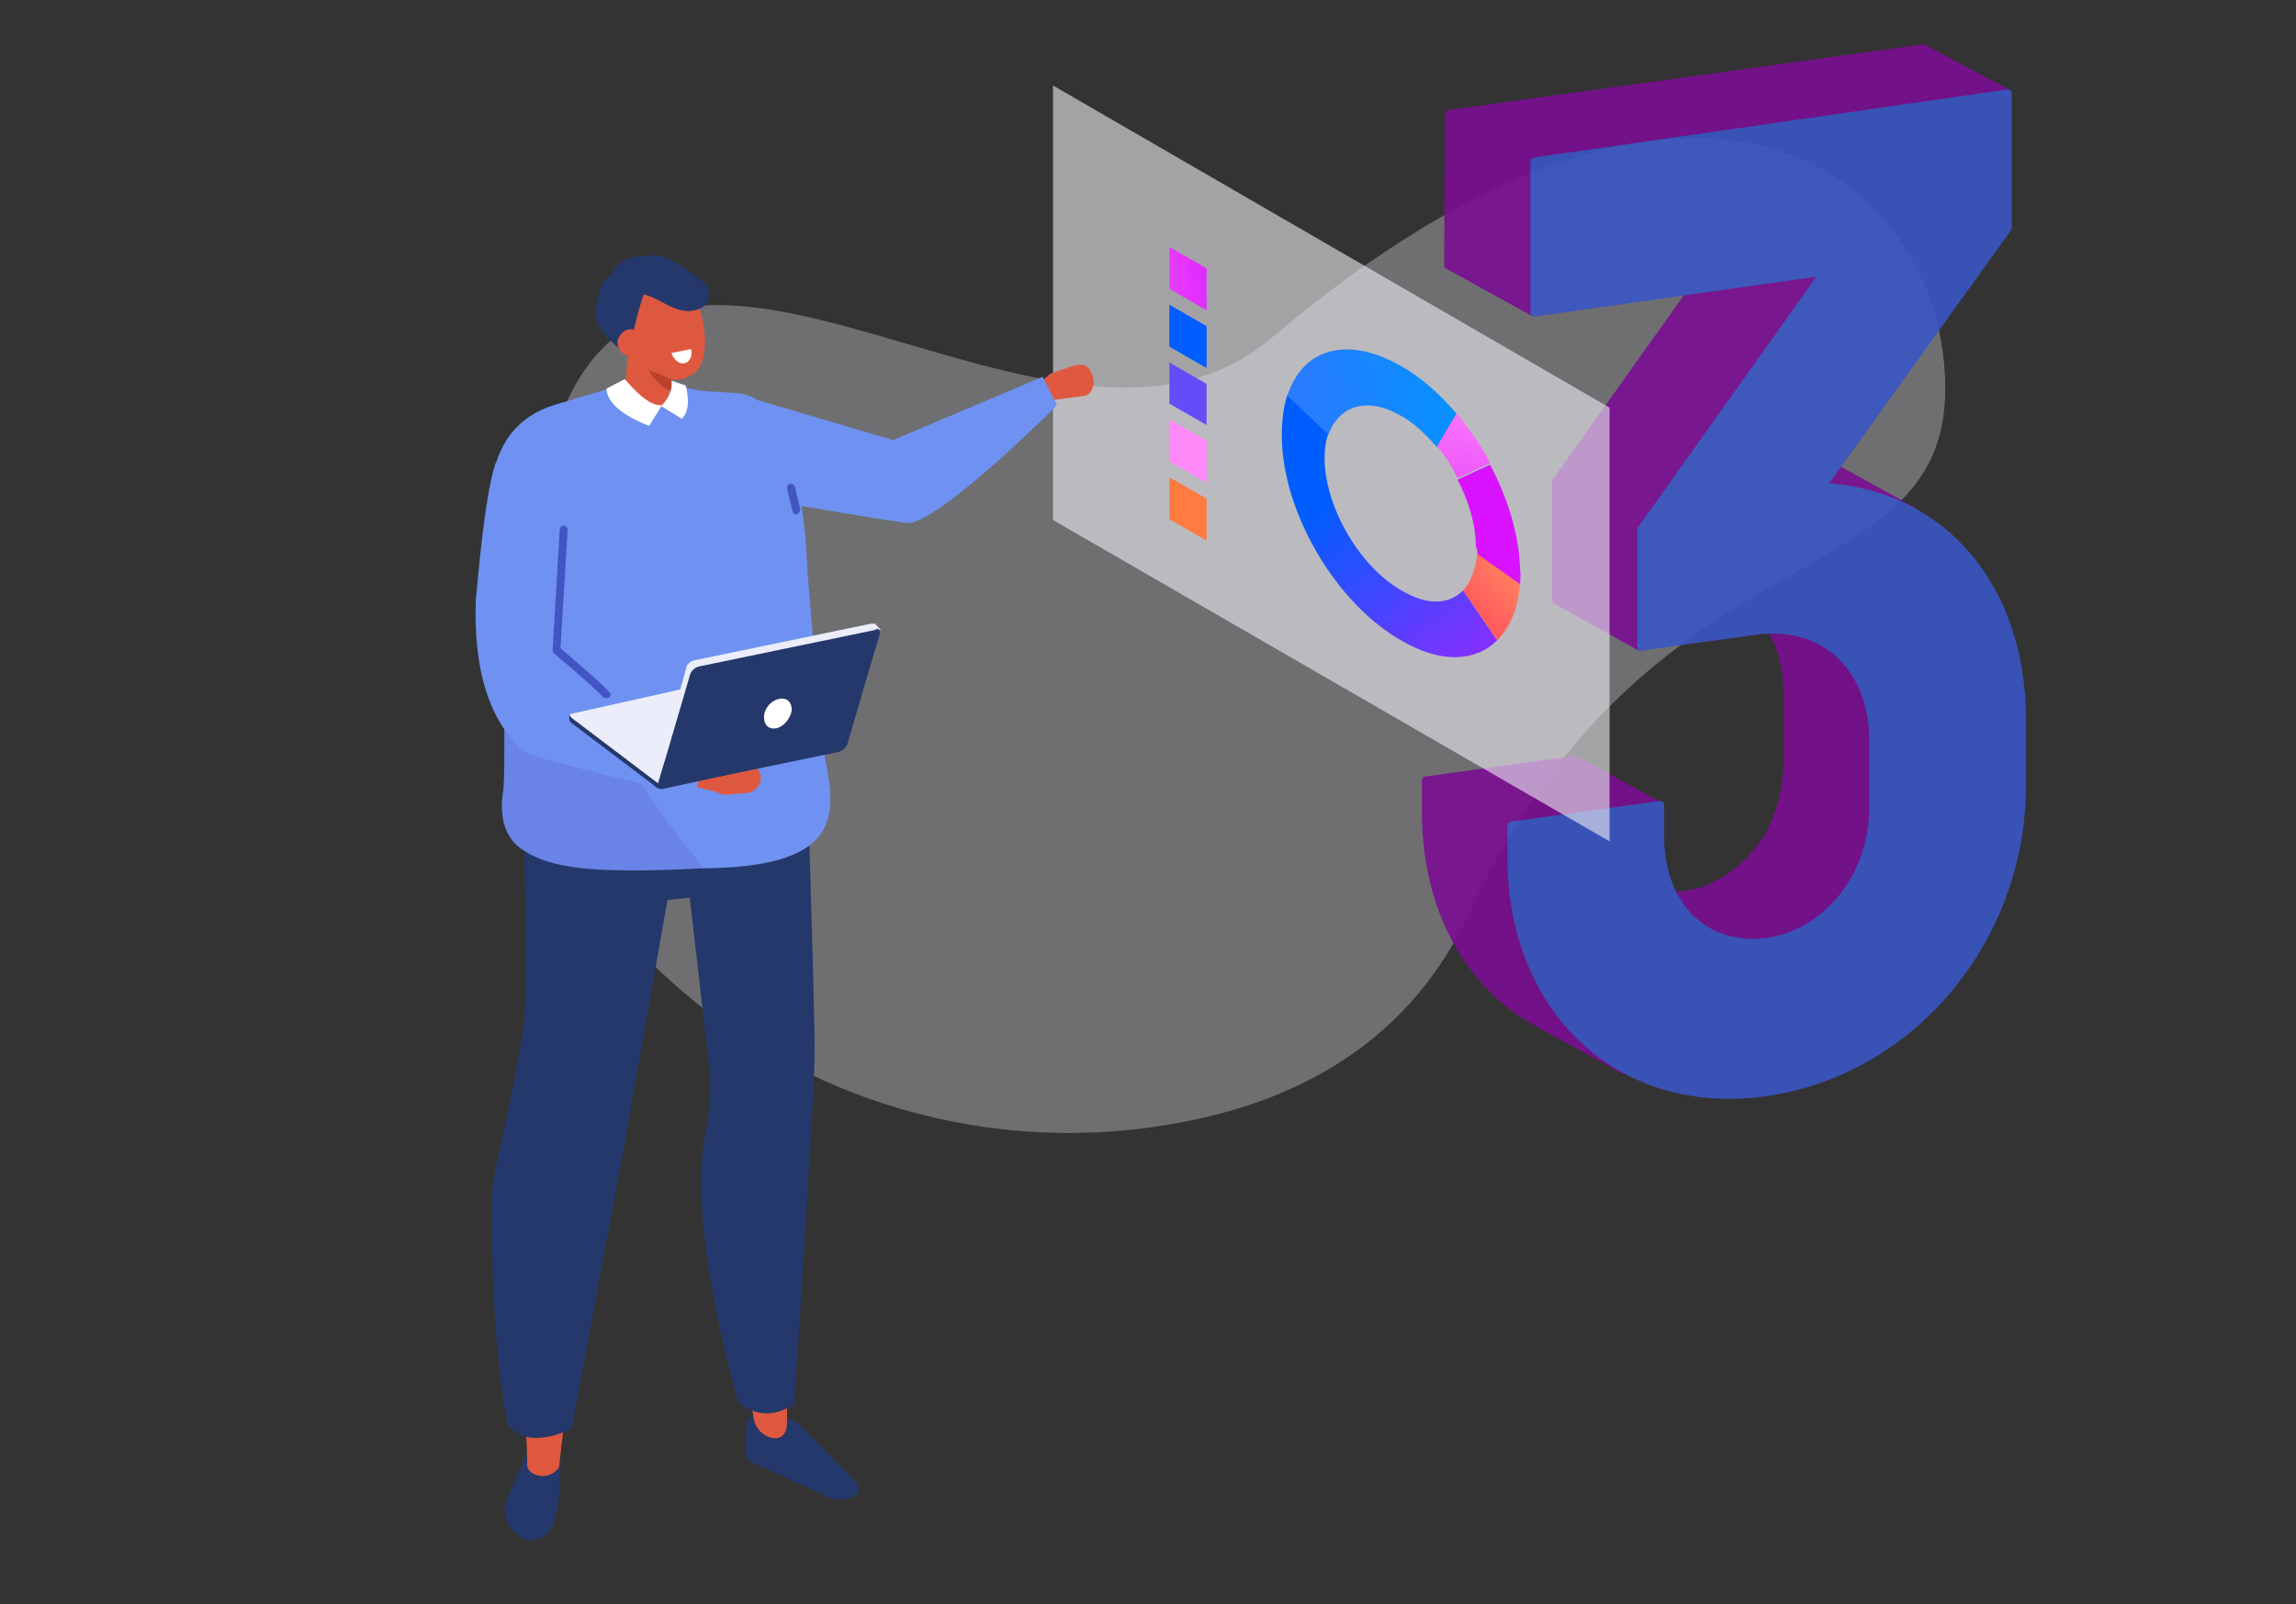 <?xml version="1.0" encoding="utf-8"?>
<!-- Generator: Adobe Illustrator 22.1.0, SVG Export Plug-In . SVG Version: 6.00 Build 0)  -->
<svg version="1.1" id="Calque_1" xmlns="http://www.w3.org/2000/svg" xmlns:xlink="http://www.w3.org/1999/xlink" x="0px" y="0px"
	 viewBox="0 0 290 202.7" style="enable-background:new 0 0 290 202.7;" xml:space="preserve">
<rect x="0" y="0" width="290" height="202.7" fill="#333333" stroke="none"/>
<style type="text/css">
	.st0{display:none;}
	.st1{display:inline;fill:#E2E0D3;}
	.st2{opacity:0.33;fill:#EBEAEF;enable-background:new    ;}
	.st3{display:inline;fill:#2F459E;stroke:#2F459E;stroke-linecap:round;stroke-linejoin:round;stroke-miterlimit:10;}
	.st4{display:inline;}
	.st5{clip-path:url(#SVGID_5_);fill:#3249A8;stroke:#0A2854;stroke-linecap:round;stroke-linejoin:round;stroke-miterlimit:10;}
	.st6{clip-path:url(#SVGID_7_);fill:#3147A3;stroke:#2F459E;stroke-linecap:round;stroke-linejoin:round;stroke-miterlimit:10;}
	.st7{clip-path:url(#SVGID_9_);fill:#2F459E;stroke:#0A2854;stroke-linecap:round;stroke-linejoin:round;stroke-miterlimit:10;}
	.st8{fill:none;stroke:#2F459E;stroke-linecap:round;stroke-linejoin:round;stroke-miterlimit:10;}
	.st9{fill:#2F459E;}
	.st10{clip-path:url(#SVGID_11_);fill:#2F459E;}
	.st11{display:inline;fill:#364EB4;stroke:#2F459E;stroke-linecap:round;stroke-linejoin:round;stroke-miterlimit:10;}
	.st12{display:inline;fill:#4261DF;stroke:#4261DF;stroke-linecap:round;stroke-linejoin:round;stroke-miterlimit:10;}
	.st13{opacity:0.9;}
	.st14{enable-background:new    ;}
	.st15{fill:#7A0D91;stroke:#7A0D91;stroke-linecap:round;stroke-linejoin:round;stroke-miterlimit:10;}
	.st16{fill:#3A55C3;stroke:#3A55C3;stroke-linecap:round;stroke-linejoin:round;stroke-miterlimit:10;}
	.st17{opacity:0.6;fill:#EEEEF3;enable-background:new    ;}
	.st18{fill:url(#SVGID_12_);}
	.st19{fill:url(#SVGID_13_);}
	.st20{fill:url(#SVGID_14_);}
	.st21{fill:url(#SVGID_15_);}
	.st22{fill:url(#SVGID_16_);}
	.st23{fill:url(#SVGID_17_);}
	.st24{fill:#005DFF;}
	.st25{fill:#644DF8;}
	.st26{fill:#FF89F9;}
	.st27{fill:#FF7B42;}
	.st28{fill:#DE5840;}
	.st29{fill:#6F92F2;}
	.st30{fill:#24386B;}
	.st31{fill:#BA422D;}
	.st32{fill:#FFFFFF;}
	.st33{fill:#6984E6;}
	.st34{fill:#4355C2;}
	.st35{fill:#EBEDFA;}
</style>
<g id="Calque_1_1_">
	<g id="Calque_2_1_" class="st0">
		<rect x="-55" y="-36.6" class="st1" width="489" height="222.3"/>
	</g>
	<path class="st2" d="M66.1,66.7c-12,43,33.9,84.8,83.6,75c15-2.9,28.5-10.5,35.9-26.4c22.7-49.1,60.1-39.4,60.1-66.2
		s-31-52.2-85.1-6.4c-27.1,23-76-27.6-90.1,10.7C68.7,58,67.3,62.5,66.1,66.7z"/>
</g>
<g id="Calque_2_2_">
	<g class="st0">
		<path class="st3" d="M197.2,108c0.1-0.4,0.2-0.8,0.2-1.2c0-0.2,0.1-0.5,0.1-0.7c0.1-0.5,0.1-0.8,0.1-1.3c0-0.2,0.1-0.5,0.1-0.7
			c0-0.7,0.1-1.3,0.1-2v-10c0-7.2-2.9-12.5-7.9-15.1l-23.8-13c4.8,2.6,7.9,8.1,7.9,15.1v10c0,0.7,0,1.3-0.1,2c0,0.2,0,0.5-0.1,0.7
			c0,0.5-0.1,0.8-0.1,1.3c0,0.2-0.1,0.5-0.1,0.7c-0.1,0.4-0.1,0.7-0.2,1.2c-0.1,0.2-0.1,0.5-0.2,0.8c-0.1,0.4-0.2,0.7-0.4,1.1
			c-0.1,0.4-0.2,0.8-0.5,1.2c0,0.1-0.1,0.2-0.1,0.4c-0.2,0.5-0.5,1.1-0.7,1.5c-0.4,0.6-0.7,1.3-1.2,1.9c-0.1,0.1-0.2,0.4-0.4,0.5
			c-0.2,0.4-0.6,0.8-0.9,1.2c-0.1,0.1-0.2,0.4-0.4,0.5c-0.4,0.4-0.7,0.8-1.2,1.2c-0.1,0.1-0.2,0.2-0.2,0.2c-0.1,0.1-0.1,0.1-0.2,0.2
			c-0.4,0.2-0.6,0.5-0.9,0.8c-0.1,0.1-0.2,0.1-0.4,0.2c-0.2,0.2-0.6,0.4-0.9,0.6c-0.1,0.1-0.4,0.2-0.5,0.4c-0.4,0.2-0.8,0.5-1.2,0.7
			c0,0-0.1,0-0.1,0.1c-0.5,0.2-0.9,0.4-1.4,0.6c-0.1,0-0.2,0.1-0.5,0.1c-0.4,0.1-0.7,0.2-1.1,0.4c-0.1,0-0.2,0.1-0.5,0.1
			c-0.5,0.1-0.9,0.2-1.5,0.2c-0.5,0.1-0.9,0.1-1.4,0.1c-0.1,0-0.2,0-0.5,0c-0.4,0-0.6,0-0.9,0c-0.1,0-0.4,0-0.5,0
			c-0.4,0-0.6,0-0.9-0.1c-0.1,0-0.2,0-0.4,0c-0.5-0.1-0.8-0.1-1.3-0.2c-0.1,0-0.1,0-0.2-0.1c-0.4-0.1-0.6-0.2-0.9-0.4
			c-0.1,0-0.2-0.1-0.4-0.1c-0.2-0.1-0.5-0.2-0.7-0.4c-0.2-0.1-0.5-0.2-0.7-0.4l23.8,13c0.1,0.1,0.4,0.1,0.5,0.2c0.1,0,0.1,0,0.2,0.1
			c0.2,0.1,0.5,0.2,0.7,0.4c0.1,0,0.2,0.1,0.4,0.1c0.4,0.1,0.6,0.2,0.9,0.4c0.1,0,0.1,0,0.2,0.1l0,0c0.4,0.1,0.8,0.2,1.3,0.2
			c0.1,0,0.2,0,0.4,0c0.4,0,0.6,0.1,0.9,0.1c0.1,0,0.4,0,0.5,0c0.4,0,0.6,0,0.9,0c0.1,0,0.2,0,0.5,0c0.5,0,0.9-0.1,1.4-0.1
			c0.5-0.1,1.1-0.1,1.5-0.2c0.1,0,0.2-0.1,0.5-0.1c0.4-0.1,0.7-0.2,1.1-0.4c0.1,0,0.2-0.1,0.4-0.1c0.5-0.1,0.9-0.4,1.4-0.6l0,0
			c0,0,0.1,0,0.1-0.1c0.5-0.2,0.8-0.5,1.3-0.7c0.1-0.1,0.4-0.2,0.5-0.2c0.2-0.1,0.5-0.2,0.7-0.5c0.1,0,0.1-0.1,0.2-0.2
			c0.1-0.1,0.2-0.1,0.4-0.2c0.4-0.2,0.7-0.5,0.9-0.8c0.1-0.1,0.1-0.1,0.2-0.2c0,0,0,0,0.1-0.1s0.1-0.1,0.2-0.2
			c0.4-0.4,0.8-0.7,1.2-1.2c0.1-0.1,0.1-0.1,0.2-0.2c0.1-0.1,0.1-0.2,0.2-0.4c0.4-0.4,0.6-0.7,0.9-1.2c0.1-0.1,0.1-0.2,0.2-0.4
			c0-0.1,0.1-0.1,0.1-0.2c0.4-0.6,0.8-1.2,1.2-1.9l0,0c0.2-0.5,0.5-0.9,0.7-1.4c0-0.1,0.1-0.2,0.1-0.4c0.1-0.4,0.2-0.6,0.4-0.9
			c0-0.1,0-0.1,0.1-0.2c0.1-0.4,0.2-0.7,0.4-1.1C197,108.4,197.1,108.2,197.2,108z"/>
		<g class="st4">
			<g>
				<defs>
					<path id="SVGID_4_" d="M180.4,44.5l23.8,13c-4-2.2-8.6-3.5-13.7-3.6l-23.8-13C171.7,41,176.2,42.3,180.4,44.5z"/>
				</defs>
				<clipPath id="SVGID_5_">
					<use xlink:href="#SVGID_4_"  style="overflow:visible;"/>
				</clipPath>
				<path class="st5" d="M190.4,53.8l-23.8-13c2.3,0.1,4.7,0.5,6.9,1.1l23.8,13C195.1,54.3,192.8,53.9,190.4,53.8"/>
			</g>
			<g>
				<defs>
					<path id="SVGID_6_" d="M180.4,44.5l23.8,13c-4-2.2-8.6-3.5-13.7-3.6l-23.8-13C171.7,41,176.2,42.3,180.4,44.5z"/>
				</defs>
				<clipPath id="SVGID_7_">
					<use xlink:href="#SVGID_6_"  style="overflow:visible;"/>
				</clipPath>
				<path class="st6" d="M197.2,54.7l-23.8-13c2,0.5,4,1.3,5.7,2.1l23.8,13C201.2,56,199.3,55.3,197.2,54.7"/>
			</g>
			<g>
				<defs>
					<path id="SVGID_8_" d="M180.4,44.5l23.8,13c-4-2.2-8.6-3.5-13.7-3.6l-23.8-13C171.7,41,176.2,42.3,180.4,44.5z"/>
				</defs>
				<clipPath id="SVGID_9_">
					<use xlink:href="#SVGID_8_"  style="overflow:visible;"/>
				</clipPath>
				<path class="st7" d="M203.1,56.8l-23.8-13c0.4,0.2,0.7,0.4,1.1,0.6l23.8,13C203.8,57.3,203.5,57.1,203.1,56.8"/>
			</g>
			<g>
				<path id="SVGID_1_" class="st8" d="M180.4,44.5l23.8,13c-4-2.2-8.6-3.5-13.7-3.6l-23.8-13C171.7,41,176.2,42.3,180.4,44.5z"/>
			</g>
		</g>
		<g class="st4">
			<g>
				<path id="SVGID_3_" class="st9" d="M160.6,141.7l-23.8-13c-10.4-5.7-17.1-17.2-17.1-32v-4.5l23.8,12.8v4.6
					C143.5,124.5,150.2,136.1,160.6,141.7z"/>
			</g>
			<g>
				<defs>
					<path id="SVGID_10_" d="M160.6,141.7l-23.8-13c-10.4-5.7-17.1-17.2-17.1-32v-4.5l23.8,12.8v4.6
						C143.5,124.5,150.2,136.1,160.6,141.7z"/>
				</defs>
				<clipPath id="SVGID_11_">
					<use xlink:href="#SVGID_10_"  style="overflow:visible;"/>
				</clipPath>
				<polygon class="st10" points="143.5,109.5 119.7,96.6 119.7,91.7 143.6,104.7 				"/>
			</g>
			<g>
				<path id="SVGID_2_" class="st8" d="M160.6,141.7l-23.8-13c-10.4-5.7-17.1-17.2-17.1-32v-4.5l23.8,12.8v4.6
					C143.5,124.5,150.2,136.1,160.6,141.7z"/>
			</g>
		</g>
		<polygon class="st11" points="143.6,104.9 119.7,91.9 142.1,88.9 165.9,101.8 		"/>
		<polygon class="st3" points="166.9,8.1 139.2,47 139.2,64.8 163,77.8 163,60 190.8,21.1 		"/>
		<path class="st12" d="M218.6-5.7v20.4l-28,39.1c18.2,0.8,30.3,15.2,30.3,35.2v10c0,23.2-16.7,43.3-38.7,46.3
			c-21.9,3-38.5-12.3-38.5-35.5v-4.8l22.4-3.2v4.8c0,10.6,6.9,17.1,16.1,15.8c9-1.3,15.9-9.7,15.9-20.3v-10
			c0-11.3-7.4-18.2-17.8-16.8L163,77.8V60l27.8-38.9l-43.9,6.2V4.4L218.6-5.7z"/>
		<polygon class="st3" points="146.8,27.3 123,14.3 123,-8.5 146.9,4.4 		"/>
		<polygon class="st3" points="146.9,4.4 123,-8.5 194.7,-18.6 218.6,-5.7 		"/>
	</g>
	<g class="st13">
		<g class="st14">
			<g>
				<path class="st15" d="M229.9,81l-10.7-5.9c4.1,2.2,6.6,6.7,6.6,12.7v8.3c0,0.6,0,1.2-0.1,1.6c0,0.2,0,0.4-0.1,0.6
					c0,0.4-0.1,0.7-0.1,1.1c0,0.2-0.1,0.5-0.1,0.6c-0.1,0.4-0.1,0.6-0.2,0.9c0,0.2-0.1,0.5-0.2,0.7c-0.1,0.2-0.1,0.6-0.2,0.8
					c-0.1,0.4-0.2,0.6-0.4,0.9c0,0.1-0.1,0.2-0.1,0.4c-0.2,0.5-0.4,0.8-0.6,1.3c-0.2,0.6-0.6,1.1-0.9,1.5c-0.1,0.1-0.2,0.2-0.4,0.5
					c-0.2,0.4-0.5,0.6-0.7,0.9c-0.1,0.1-0.2,0.2-0.4,0.5c-0.4,0.4-0.6,0.7-0.9,0.9c-0.1,0.1-0.1,0.1-0.2,0.2
					c-0.5,0.4-0.9,0.7-1.4,1.1c-0.2,0.1-0.5,0.4-0.7,0.5c-0.1,0.1-0.2,0.1-0.4,0.2c-0.4,0.2-0.7,0.4-1.1,0.6c0,0-0.1,0-0.1,0.1
					c-0.4,0.2-0.8,0.4-1.2,0.5c-0.1,0-0.2,0.1-0.4,0.1c-0.4,0.1-0.6,0.2-0.9,0.2c-0.1,0-0.2,0.1-0.4,0.1c-0.5,0.1-0.8,0.2-1.3,0.2
					c-0.4,0-0.8,0.1-1.2,0.1c-0.1,0-0.2,0-0.4,0c-0.2,0-0.6,0-0.8,0c-0.1,0-0.2,0-0.4,0c-0.2,0-0.6,0-0.8-0.1c-0.1,0-0.2,0-0.4,0
					c-0.4,0-0.7-0.1-1.1-0.2h-0.1c-0.2-0.1-0.6-0.1-0.8-0.2c-0.1,0-0.2-0.1-0.4-0.1c-0.2-0.1-0.5-0.1-0.6-0.2
					c-0.2-0.1-0.4-0.1-0.6-0.2l0,0l0,0l0,0l10.7,5.9c0.1,0.1,0.2,0.1,0.4,0.2c0,0,0.1,0,0.1,0.1c0.2,0.1,0.5,0.2,0.6,0.2
					s0.2,0.1,0.4,0.1c0.2,0.1,0.6,0.2,0.8,0.2h0.1l0,0c0.4,0.1,0.7,0.1,1.1,0.2c0.1,0,0.2,0,0.4,0c0.2,0,0.5,0.1,0.8,0.1
					c0.1,0,0.2,0,0.4,0c0.2,0,0.6,0,0.8,0c0.1,0,0.2,0,0.4,0c0.4,0,0.8,0,1.2-0.1c0.5-0.1,0.8-0.1,1.3-0.2c0.1,0,0.2-0.1,0.4-0.1
					c0.4-0.1,0.6-0.1,0.9-0.2c0.1,0,0.2-0.1,0.4-0.1c0.4-0.1,0.8-0.4,1.2-0.5l0,0c0,0,0.1,0,0.1-0.1c0.4-0.1,0.7-0.4,1.1-0.6
					c0.1-0.1,0.2-0.1,0.4-0.2c0.2-0.1,0.4-0.2,0.6-0.4l0.1-0.1c0.5-0.4,0.9-0.7,1.4-1.1l0,0c0.1,0,0.1-0.1,0.2-0.2
					c0.4-0.4,0.6-0.6,0.9-0.9l0.1-0.1c0.1-0.1,0.1-0.1,0.2-0.2c0.2-0.4,0.5-0.6,0.7-0.9c0.1-0.1,0.1-0.1,0.2-0.2l0.1-0.1
					c0.4-0.5,0.7-1.1,0.9-1.5l0,0c0.2-0.4,0.4-0.8,0.6-1.2c0-0.1,0.1-0.2,0.1-0.4c0.1-0.2,0.2-0.5,0.4-0.8v-0.1
					c0.1-0.2,0.2-0.6,0.2-0.8c0.1-0.2,0.1-0.5,0.2-0.7c0.1-0.4,0.1-0.6,0.2-0.9c0-0.2,0.1-0.5,0.1-0.6c0.1-0.4,0.1-0.7,0.1-1.1
					c0-0.2,0-0.4,0.1-0.6c0-0.6,0.1-1.2,0.1-1.6v-8.3C236.5,87.7,233.9,83.2,229.9,81z"/>
				<path class="st15" d="M240.6,64.1c0.4,0.1,0.7,0.4,1.1,0.5l-10.7-5.9c-0.2-0.1-0.6-0.4-0.9-0.5h-0.1c-0.7-0.4-1.3-0.6-2-0.8
					c-0.1,0-0.2-0.1-0.4-0.1c-0.7-0.2-1.4-0.5-2.2-0.7h-0.1c-0.2,0-0.5-0.1-0.6-0.1c-0.2,0-0.4-0.1-0.6-0.1
					c-0.2-0.1-0.6-0.1-0.8-0.1s-0.4-0.1-0.6-0.1c-0.4,0-0.7-0.1-1.1-0.1c-0.1,0-0.4,0-0.5-0.1c-0.5,0-1.1-0.1-1.5-0.1l0,0l0,0
					l10.7,5.9c0.5,0,1.1,0.1,1.5,0.1c0.1,0,0.4,0,0.5,0.1c0.4,0,0.7,0.1,1.1,0.1c0.2,0,0.4,0.1,0.6,0.1c0.4,0,0.6,0.1,0.8,0.1
					s0.4,0.1,0.6,0.1s0.5,0.1,0.7,0.2c0.7,0.2,1.4,0.5,2.2,0.7c0.1,0,0.2,0.1,0.4,0.1C239.1,63.5,239.9,63.8,240.6,64.1z"/>
				<path class="st15" d="M190.8,108.4v-4l18.8-2.6L198.9,96l-18.8,2.6v4c0,12.3,5.5,22,14.3,26.7l10.7,5.9
					C196.5,130.4,190.8,120.7,190.8,108.4z"/>
				<polygon class="st15" points="196.5,75.8 207.1,81.7 207.1,66.8 230.4,34.2 219.7,28.3 196.5,60.9 				"/>
				<polygon class="st15" points="193.6,20.2 253.6,11.8 242.9,6.1 183,14.4 182.9,33.5 193.6,39.4 				"/>
			</g>
			<g>
				<path class="st16" d="M253.6,11.8v17l-23.5,32.7c15.2,0.7,25.3,12.7,25.3,29.4v8.3c0,19.5-14,36.2-32.4,38.8
					c-18.3,2.6-32.1-10.3-32.1-29.7v-4l18.8-2.6v4c0,8.8,5.7,14.3,13.5,13.3c7.5-1.1,13.4-8.2,13.4-17v-8.3c0-9.4-6.2-15.2-14.9-14
					l-14.4,2V66.9l23.2-32.6l-36.7,5.2V20.4L253.6,11.8z"/>
			</g>
		</g>
	</g>
	<g>
		<polygon class="st17" points="203.3,106.3 133,65.7 133,10.8 203.3,51.5 		"/>
		<g>
			<g>
				
					<linearGradient id="SVGID_12_" gradientUnits="userSpaceOnUse" x1="167.632" y1="112.178" x2="196.515" y2="78.025" gradientTransform="matrix(1 0 0 -1 0 175.333)">
					<stop  offset="0" style="stop-color:#005DFF"/>
					<stop  offset="1" style="stop-color:#D913FF"/>
				</linearGradient>
				<path class="st18" d="M177.2,74.7c-5.3-2.9-9.7-10.3-9.9-16.5c0-1.3,0.1-2.5,0.5-3.4l-5.2-4.9c-0.5,1.5-0.7,3.3-0.7,5.3
					c0.1,9.7,7,21.3,15.4,25.9c4.8,2.7,9.1,2.5,11.8-0.2l-4.3-6.3C183,76.4,180.3,76.5,177.2,74.7z"/>
				
					<linearGradient id="SVGID_13_" gradientUnits="userSpaceOnUse" x1="186.509" y1="126.758" x2="70.586" y2="108.218" gradientTransform="matrix(1 0 0 -1 0 175.333)">
					<stop  offset="0" style="stop-color:#0094FF"/>
					<stop  offset="1" style="stop-color:#D913FF"/>
				</linearGradient>
				<path class="st19" d="M162.6,50l5.2,4.9c1.3-3.6,4.8-4.8,8.9-2.5c1.8,0.9,3.4,2.5,4.8,4.1l2.5-4.2c-2.2-2.6-4.7-4.8-7.3-6.2
					C170,42.4,164.5,44.1,162.6,50z"/>
				
					<linearGradient id="SVGID_14_" gradientUnits="userSpaceOnUse" x1="181.284" y1="887.709" x2="202.517" y2="922.046" gradientTransform="matrix(1 0.577 0 -1 0 865.347)">
					<stop  offset="0" style="stop-color:#FF3157"/>
					<stop  offset="1" style="stop-color:#FFDF6C"/>
				</linearGradient>
				<path class="st20" d="M184.8,74.6l4.3,6.3c1.6-1.6,2.7-4,2.9-7.3l-5.4-3.8C186.4,72,185.7,73.6,184.8,74.6z"/>
			</g>
			
				<linearGradient id="SVGID_15_" gradientUnits="userSpaceOnUse" x1="191.976" y1="894.525" x2="181.37" y2="924.404" gradientTransform="matrix(1 0.577 0 -1 0 865.347)">
				<stop  offset="0" style="stop-color:#D913FF"/>
				<stop  offset="1" style="stop-color:#FF89F9"/>
			</linearGradient>
			<path class="st21" d="M184,52.2l-2.5,4.2c1.1,1.2,1.9,2.6,2.6,4l4.1-1.9C187.1,56.3,185.6,54.2,184,52.2z"/>
			
				<linearGradient id="SVGID_16_" gradientUnits="userSpaceOnUse" x1="183.591" y1="140.525" x2="183.982" y2="137.793" gradientTransform="matrix(1 0 0 -1 0 175.333)">
				<stop  offset="0" style="stop-color:#005DFF"/>
				<stop  offset="1" style="stop-color:#D913FF"/>
			</linearGradient>
			<path class="st22" d="M186.6,70l5.4,3.8c0-0.6,0.1-1.2,0-1.8c-0.1-4.3-1.5-9-3.8-13.3l-4.1,1.9c1.4,2.7,2.3,5.7,2.3,8.4
				C186.6,69.3,186.6,69.7,186.6,70z"/>
		</g>
		
			<linearGradient id="SVGID_17_" gradientUnits="userSpaceOnUse" x1="157.823" y1="141.224" x2="129.821" y2="137.261" gradientTransform="matrix(1 0 0 -1 0 175.333)">
			<stop  offset="0" style="stop-color:#D913FF"/>
			<stop  offset="1" style="stop-color:#FF89F9"/>
		</linearGradient>
		<polygon class="st23" points="152.4,39.2 147.7,36.5 147.7,31.2 152.4,33.9 		"/>
		<polygon class="st24" points="152.4,46.5 147.7,43.8 147.7,38.5 152.4,41.2 		"/>
		<polygon class="st25" points="152.4,53.7 147.7,51 147.7,45.8 152.4,48.5 		"/>
		<polygon class="st26" points="152.4,61 147.7,58.3 147.7,53 152.4,55.7 		"/>
		<polygon class="st27" points="152.4,68.3 147.7,65.6 147.7,60.3 152.4,63 		"/>
	</g>
	<g>
		<path class="st28" d="M137.9,47.2L137.9,47.2c0.5,1.2,0.1,2.5-0.8,2.8l-3.8,0.5c-0.9,0.4-0.4,0-0.8-1.2l0,0
			c-0.5-1.2-1.4-0.9,0.2-2.1l2.6-0.9c0.4-0.1,0.7-0.2,1.1-0.2C137.1,46,137.5,46.3,137.9,47.2z"/>
		<path class="st29" d="M94.5,50.2l18.3,5.4l18.9-8l1.8,3.6c0,0-13.6,13.7-18.5,14.9c-0.7,0.1-16.2-2.6-16.2-2.6L94.5,50.2z"/>
		<path class="st30" d="M107.5,186.6l-6-6.1c-1.2-1.2-2.7-1.9-4.3-1.8c-0.6,0-1.2,0.1-1.8,0.1c-0.7,0.1-1.1,0.6-1.1,1.3l-0.1,1.3
			c-0.1,2.1-0.4,2.8,1.1,3.5l8.6,3.9C105.6,190.2,110.5,189.3,107.5,186.6z"/>
		<path class="st28" d="M95.2,179.2c0.2,1.4,1.5,2.6,2.9,2.5c0.7-0.1,1.2-0.5,1.3-1.8c0-14.8,1.6-27.1,1.6-40.9
			c0-15.5-0.5-10.9-0.5-34.7l-14.2-3.2c2.8,17.2,3.9,38.8,3.9,38.8C86.4,155.9,92.1,160.7,95.2,179.2z"/>
		<path class="st30" d="M85.1,95.9l4.2,36.4c0.6,3.9,0.5,7-0.2,10.9c-1.2,5.7-0.6,17.2,4.2,34c2.2,1.8,4.6,1.8,7,0.2
			c0,0,2.5-37.2,2.6-44.3c0-7.2-1.3-45.7-1.3-45.7L85.1,95.9z"/>
		<path class="st30" d="M70.8,184.6l-0.2,4.7c0,0.5-0.6,3-0.8,3.5c-0.7,1.3-1.8,1.8-2.8,1.8c-1.4,0-4.1-2.3-3-5
			c0.9-2.5,2.7-6.2,2.7-6.2C68.4,184.3,69.4,184.6,70.8,184.6z"/>
		<path class="st28" d="M66.6,184.6c-0.4,1.9,2.7,2.7,4,0.8c1.6-14.7,4.6-27.9,6.1-41.5c1.8-15.4,3.2-14.4,5.9-38l-15.6,0.5
			c0.8,17.2-0.6,38.8-0.6,38.8C60.5,161.2,66.1,164.1,66.6,184.6z"/>
		<path class="st30" d="M65.7,92.1c0,0,1.3,31.1,0.4,37.9c-0.8,5.3-2.7,14-3.5,17.6c-0.2,1.2-0.5,2.3-0.5,3.5
			c-0.1,5.3,0.2,19.8,2,28.8c1.6,2.5,5.3,2,8.1,0.6l6.6-35.5c0.1-0.5,5.5-31.3,5.5-31.3l8.7-0.9l-5-20.9
			C87.9,92,64.6,94.1,65.7,92.1z"/>
		<path class="st29" d="M90.6,49.5c-2,0-3.8-0.4-4.2-0.7c-3-2-6.5-0.7-6.8-0.5l-9.7,2.9c-9,2.9-8.1,12.4-8.2,17.7
			c0,0,3.2,6.1,3.5,11.1c0.2,4.3,3,14.2,2.3,15.6c-0.5,1.1-0.4,7.5,5,9.3c4.8,1.5,12.4,4.9,16.5,4.8c21.3-0.2,15.2-10.2,14.7-17.5
			c-0.4-4.6-1.6-17.9-1.8-21.5c-0.1-3.6-1.4-20.4-8.6-21L90.6,49.5z"/>
		<path class="st28" d="M81.9,51.7l0.4-0.4c1.1,0.2,2,0.1,2.1-0.8l1.1-5.9c0.2-1.1-0.5-2.1-1.5-2.3l-0.4-0.1c-1.1-0.2-4-0.2-4.1,0.8
			l-0.6,6.2C78.7,50.1,80.9,51.4,81.9,51.7z"/>
		<path class="st31" d="M85,47.7c0,0-2.6-0.2-4.1-2.8c0,0,1.6,3.9,3.9,4.5L85,47.7z"/>
		<path class="st28" d="M79.8,35.4c0.9-1.5,2.3-1.9,3.6-0.9c1.3-0.6,2.8,0.2,4,2.3c1.6,2.9,2.3,7.4,0.9,9.7c-0.6,0.9-2,1.5-2.9,1.5
			c-0.8,0-1.5-0.6-2.3-0.8c-2.9-1.2-2.9-0.7-4-2.6C77.6,41.7,78.4,37.7,79.8,35.4z"/>
		<path class="st30" d="M81.6,36.4c-1.1,2.7-2.1,7.7-2.2,8.6c0,0-4.5-3.2-4.2-5.6c0.8-8.2,5.7-3.8,5.7-3.8L81.6,36.4z"/>
		<path class="st30" d="M79.9,32.5c-1.8,0.4-2.7,1.6-3.3,3.9c-0.1,0.2-0.7,1.5-0.7,1.9l1.1-0.4c-0.2,2,0.6-0.9,2.6-0.6
			c3-1.1,5.5,3.3,9,1.6c0.5-0.2,0.8-0.7,0.9-1.2c0.1-0.7,0-1.5-0.7-2.1c-2.1-1.6-3.2-2.6-5.5-3.3l-0.6-0.1
			C81.6,32.4,80.7,32.4,79.9,32.5"/>
		<g>
			<g>
				<path class="st32" d="M86.4,45.9L86.4,45.9c0.7-0.1,1.1-0.9,0.9-1.8l-2.5,0.5C85.1,45.4,85.7,46,86.4,45.9z"/>
			</g>
		</g>
		<path class="st28" d="M78,43.1c-0.1,0.9,0.6,1.8,1.5,1.9s1.8-0.6,1.8-1.5c0.1-0.9-0.6-1.8-1.5-1.9C79,41.5,78.2,42.2,78,43.1z"/>
		<g>
			<g>
				<path class="st32" d="M84.8,48.1l1.8,0.6c0,0,0.9,3-0.5,4.2l-2.6-1.6C83.6,51.2,85.1,49.8,84.8,48.1z"/>
			</g>
		</g>
		<path class="st32" d="M83.6,51.2L82,53.8c0,0-5.3-1.8-5.4-4.7l2.3-1.2C79,47.9,81.6,51.4,83.6,51.2z"/>
		<path class="st33" d="M63.6,99.6c0.2-2.5,0.1-15.1-0.2-19.5c-0.2-2.8-0.7-11.1-1.2-15.4c2.2,4,3.8,5.6,4,6.6
			c1.9,7.7,2.3,12,6.2,16.5c7.4,8.7,9.3,13.1,16.5,21.9c-14.8,0.8-19.4-0.2-22.5-2.1C62.6,105.5,63.4,100.9,63.6,99.6z"/>
		<path class="st34" d="M100.6,65c-0.2,0-0.4-0.1-0.5-0.4l-0.7-2.9c0-0.2,0.1-0.5,0.4-0.6c0.2,0,0.5,0.1,0.6,0.4l0.7,2.9
			C101,64.7,100.9,64.9,100.6,65C100.7,65,100.6,65,100.6,65z"/>
		<path class="st28" d="M89.7,98.6L89.7,98.6c0.1,1.1,1.1,1.9,2,1.8l2.6-0.2c1.1-0.1,1.9-1.1,1.8-2l0,0c-0.1-1.1-1.1-1.9-2-1.8
			l-2.6,0.2C90.2,96.6,89.5,97.5,89.7,98.6z"/>
		<polygon class="st28" points="84.1,93.6 91.4,97.4 90.7,100.1 79.8,97.5 		"/>
		<path class="st29" d="M62.6,58.5c-1.5,4.5-2.3,15.7-2.5,17.2c-0.4,11.3,3,16.5,6,19.2c0.9,0.9,21.5,5.7,21.5,5.7l1.8-5.4
			l-16.5-9.4l1.9-23.3L62.6,58.5z"/>
		<g>
			<g>
				<path class="st30" d="M71.9,90.9v-0.6l0.8,0.5l0.1-0.4l20.2-4.3c0.2,0,0.7,0.1,0.9,0.4l9.1,6.9v-0.1l1.6,1.1v0.6l0,0l-0.1,0.1
					l-20.9,4.6c-0.2,0-0.7-0.1-0.9-0.4l-10.7-8.1C72.1,91.2,71.9,91.1,71.9,90.9L71.9,90.9z"/>
				<path class="st35" d="M83.8,99l21-4.6c0.2,0,0.2-0.2-0.1-0.5L94,85.9c-0.4-0.2-0.7-0.4-0.9-0.4l-21,4.7c-0.2,0-0.2,0.2,0.1,0.5
					l10.7,8.1C83.1,99,83.6,99.2,83.8,99z"/>
				<path class="st35" d="M86.7,84.3c0.1-0.5,0.6-0.8,1.1-0.9l22.2-4.6c0.2,0,0.4,0,0.5,0l0,0l0,0c0,0,0.1,0,0.1,0.1l0.7,0.7
					l-0.6-0.2l-2.9,9.7c-0.1,0.5-0.6,0.8-1.1,0.9l-20.9,4.3l-0.7,0.5l-1.5,4.1c-0.5,0-0.8-0.6-0.8-0.6L86.7,84.3z"/>
				<path class="st30" d="M110.5,79.6l-22.2,4.6c-0.5,0.1-0.9,0.5-1.1,0.9l-2.9,9.9l0,0l-1.2,4c-0.1,0.5,0.1,0.7,0.6,0.6l22.2-4.6
					c0.5-0.1,0.9-0.5,1.1-0.9l2.9-9.9l0,0l1.2-4C111.2,79.7,111,79.4,110.5,79.6z"/>
			</g>
			<path class="st32" d="M96.5,90.6c0,1.1,0.7,1.6,1.6,1.4s1.8-1.3,1.9-2.3c0-1.1-0.7-1.6-1.6-1.4C97.4,88.5,96.5,89.5,96.5,90.6z"
				/>
		</g>
		<path class="st34" d="M76.6,88.2c-0.2,0-0.4-0.1-0.5-0.2c-0.4-0.5-3.4-3.2-6.2-5.5c-0.1-0.1-0.1-0.2-0.1-0.4l0.9-15.2
			c0-0.2,0.2-0.5,0.5-0.5c0.2,0,0.5,0.2,0.5,0.5l-0.9,15c6.3,5.4,6.3,5.6,6.3,5.9C77.1,88,76.9,88.2,76.6,88.2L76.6,88.2z"/>
	</g>
</g>
<g id="Calque_4">
</g>
<g id="Calque_3">
</g>
</svg>
